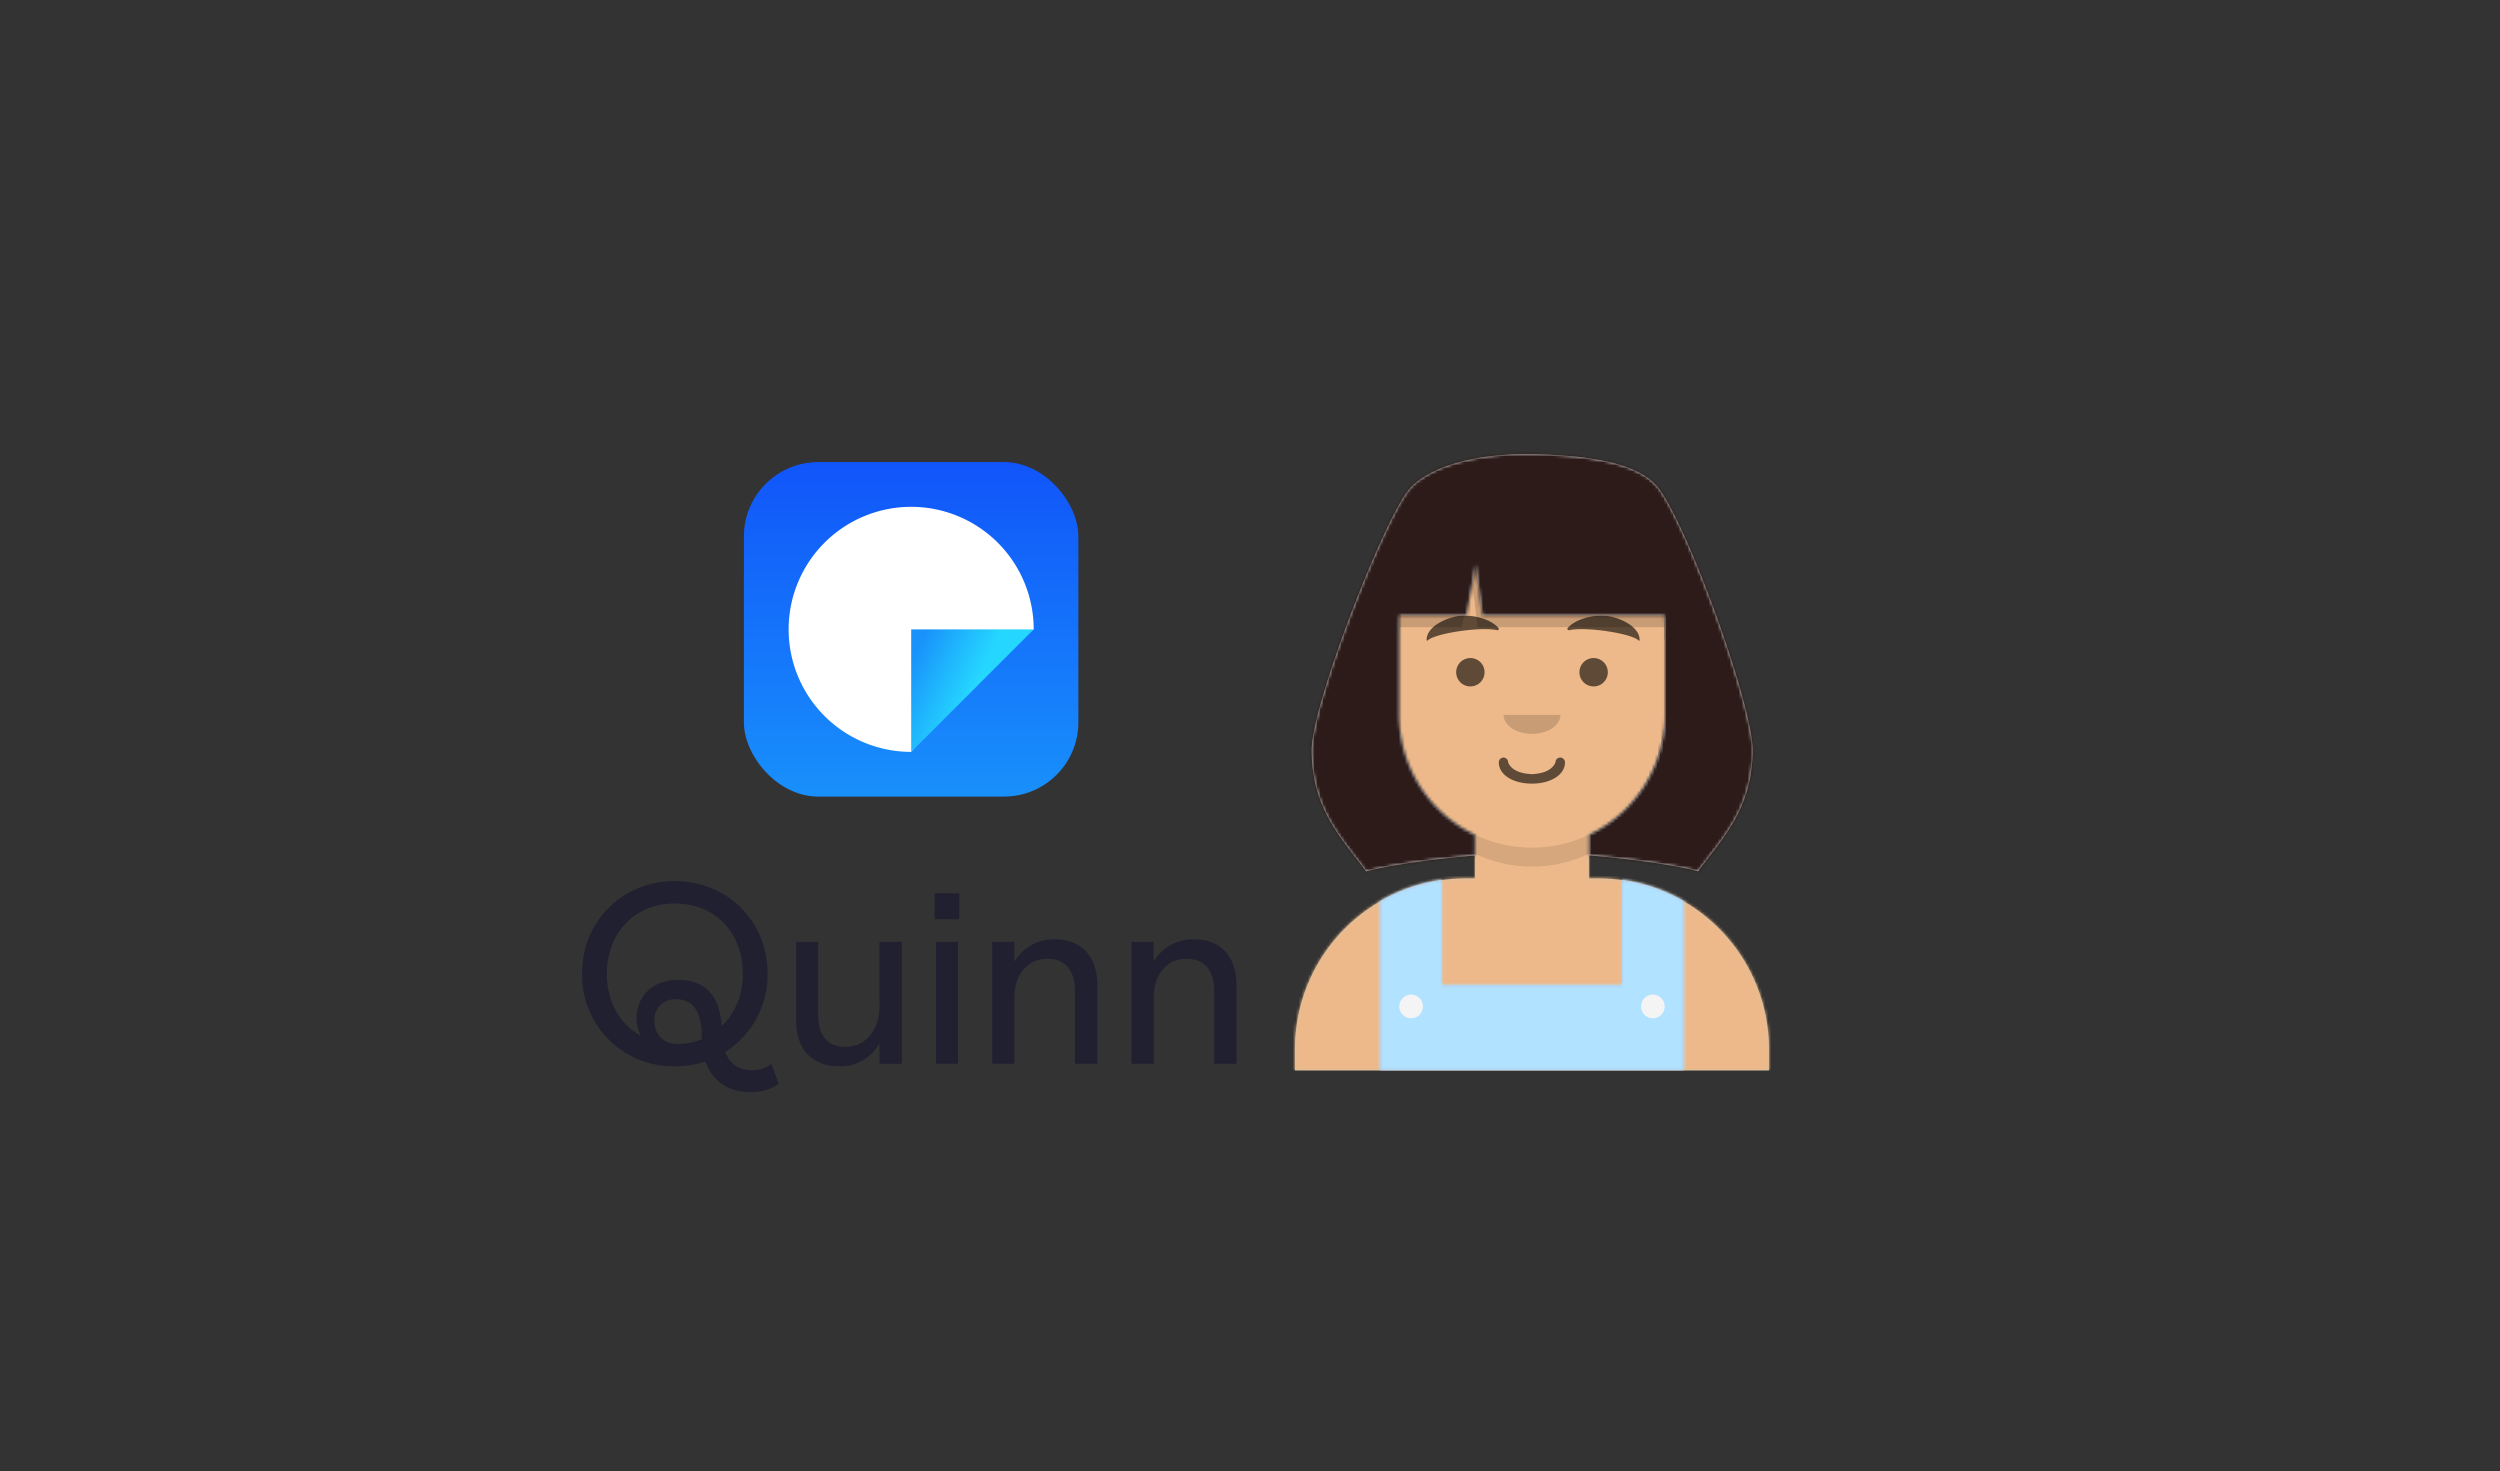 <svg id="Ebene_1" data-name="Ebene 1" xmlns="http://www.w3.org/2000/svg" xmlns:xlink="http://www.w3.org/1999/xlink" viewBox="0 0 831 489"><rect x="0" y="0" width="831" height="489" fill="#333333" stroke="none"/><defs><style>.cls-1,.cls-2{fill:#fff;}.cls-1,.cls-13,.cls-14,.cls-16,.cls-3,.cls-7,.cls-8{fill-rule:evenodd;}.cls-3{fill:#d0c6ac;}.cls-4{mask:url(#mask);}.cls-5{fill:#edb98a;}.cls-6{mask:url(#mask-2-2);}.cls-7{fill-opacity:0.1;}.cls-8{fill:#b7c1db;}.cls-9{mask:url(#mask-3);}.cls-10{fill:#b1e2ff;}.cls-11{fill:#f4f4f4;}.cls-12,.cls-14{fill-opacity:0.6;}.cls-13{fill-opacity:0.16;}.cls-15{mask:url(#mask-4-2);}.cls-16{fill:#e6e6e6;}.cls-17{mask:url(#mask-5);}.cls-18{fill:#2c1b18;}.cls-19{fill:url(#Unbenannter_Verlauf_3);}.cls-20{fill:url(#Unbenannter_Verlauf_2);}.cls-21{fill:#202030;}</style><mask id="mask" x="405.23" y="163.57" width="208" height="192.24" maskUnits="userSpaceOnUse"><g id="mask-2"><path id="path-1" class="cls-1" d="M528.14,277.51V292h3.15A56.73,56.73,0,0,1,588,348.72v7.09H430.45v-7.09A56.72,56.72,0,0,1,487.17,292h3.15V277.51a44.17,44.17,0,0,1-25-35.24,9.47,9.47,0,0,1-8.12-9.37v-11a9.46,9.46,0,0,1,7.88-9.32v-4.86a44.12,44.12,0,1,1,88.24,0v4.86a9.46,9.46,0,0,1,7.88,9.32v11a9.47,9.47,0,0,1-8.12,9.37A44.17,44.17,0,0,1,528.14,277.51Z"/></g></mask><mask id="mask-2-2" x="430.45" y="163.57" width="157.57" height="192.24" maskUnits="userSpaceOnUse"><g id="mask-2-3" data-name="mask-2"><path id="path-1-2" data-name="path-1" class="cls-1" d="M528.14,277.51V292h3.15A56.73,56.73,0,0,1,588,348.72v7.09H430.45v-7.09A56.72,56.72,0,0,1,487.17,292h3.15V277.51a44.17,44.17,0,0,1-25-35.24,9.47,9.47,0,0,1-8.12-9.37v-11a9.46,9.46,0,0,1,7.88-9.32v-4.86a44.12,44.12,0,1,1,88.24,0v4.86a9.46,9.46,0,0,1,7.88,9.32v11a9.47,9.47,0,0,1-8.12,9.37A44.17,44.17,0,0,1,528.14,277.51Z"/></g></mask><mask id="mask-3" x="405.23" y="269.15" width="208" height="86.66" maskUnits="userSpaceOnUse"><g id="mask-4"><path id="path-3" class="cls-1" d="M479.29,292.54v34.91h59.88V292.54a56.32,56.32,0,0,1,20.48,7v56.23H458.81V299.58A56.38,56.38,0,0,1,479.29,292.54Z"/></g></mask><mask id="mask-4-2" x="405.23" y="135.21" width="208" height="220.6" maskUnits="userSpaceOnUse"><g id="mask-6"><rect id="path-5" class="cls-2" x="405.23" y="135.21" width="208" height="220.6"/></g></mask><mask id="mask-5" x="404.45" y="135.21" width="209.57" height="220.6" maskUnits="userSpaceOnUse"><g id="mask-8"><path id="path-7" class="cls-1" d="M553.24,204.54H492.73l-2.21-16.89-3,16.89H465.22c-.07,1-.11,2.09-.11,3.15v29.94a44.14,44.14,0,0,0,25.21,39.88v6.86c-14.29,1.18-28.14,3.16-36.24,5.26C446.24,279,436.05,269,436,249.45c-.07-15,23.89-76.58,32.3-86.66,6.24-7.48,21.82-12.18,41-11.82s35.35,3,41.76,11c9.71,12.15,31.58,72.49,31.51,87.45-.09,19.54-10.28,29.5-18.12,40.18-8.1-2.1-21.94-4.08-36.24-5.26v-6.86a44.12,44.12,0,0,0,25.21-39.88V207.69C553.35,206.63,553.31,205.58,553.24,204.54Z"/></g></mask><linearGradient id="Unbenannter_Verlauf_3" x1="302.86" y1="-1437.6" x2="302.86" y2="-1548.78" gradientTransform="matrix(1, 0, 0, -1, 0, -1284)" gradientUnits="userSpaceOnUse"><stop offset="0" stop-color="#1155fa"/><stop offset="1" stop-color="#1890fb"/></linearGradient><linearGradient id="Unbenannter_Verlauf_2" x1="303.1" y1="-1503.58" x2="323.21" y2="-1513.55" gradientTransform="matrix(1, 0, 0, -1, 0, -1284)" gradientUnits="userSpaceOnUse"><stop offset="0" stop-color="#1993fb"/><stop offset="1" stop-color="#25d7ff"/></linearGradient></defs><title>Quinn_Intro</title><g id="Changelog"><g id="Body"><path class="cls-3" d="M528.14,277.51V292h3.15A56.73,56.73,0,0,1,588,348.72v7.09H430.45v-7.09A56.72,56.72,0,0,1,487.17,292h3.15V277.51a44.17,44.17,0,0,1-25-35.24,9.47,9.47,0,0,1-8.12-9.37v-11a9.46,9.46,0,0,1,7.88-9.32v-4.86a44.12,44.12,0,1,1,88.24,0v4.86a9.46,9.46,0,0,1,7.88,9.32v11a9.47,9.47,0,0,1-8.12,9.37A44.17,44.17,0,0,1,528.14,277.51Z"/><g class="cls-4"><g id="Color"><rect class="cls-5" x="405.23" y="163.57" width="208" height="192.24"/></g></g><g class="cls-6"><path id="Neck-Shadow" class="cls-7" d="M553.35,237.63v6.3a44.12,44.12,0,1,1-88.24,0v-6.3a44.12,44.12,0,1,0,88.24,0Z"/></g></g><g id="Overall"><path class="cls-8" d="M479.29,292.54v34.91h59.88V292.54a56.32,56.32,0,0,1,20.48,7v56.23H458.81V299.58A56.38,56.38,0,0,1,479.29,292.54Z"/></g><g class="cls-9"><rect class="cls-10" x="405.23" y="269.15" width="208" height="86.66"/></g><circle id="Button" class="cls-11" cx="469.05" cy="334.54" r="3.94"/><circle class="cls-11" cx="549.41" cy="334.54" r="3.94"/><g id="Face"><path id="Mouth" class="cls-12" d="M498.2,253.39c0,4.23,4.85,7.09,11,7.09s11-2.86,11-7.09a1.61,1.61,0,0,0-1.57-1.58,1.56,1.56,0,0,0-1.58,1.58c-1,2.31-3.4,3.71-7.88,3.94-4.48-.23-6.9-1.63-7.88-3.94a1.55,1.55,0,0,0-1.57-1.58A1.61,1.61,0,0,0,498.2,253.39Z"/><path id="Nose" class="cls-13" d="M499.78,237.63c0,3.48,4.23,6.3,9.45,6.3s9.46-2.82,9.46-6.3"/><circle id="Eye" class="cls-12" cx="488.75" cy="223.45" r="4.73"/><circle class="cls-12" cx="529.72" cy="223.45" r="4.73"/><path id="Eyebrow" class="cls-14" d="M486,204.66c-4.58.21-12,3.53-11.78,8.15a.19.19,0,0,0,.33.1c2.17-2.33,17.58-4.69,23-3.44.5.11.88-.38.56-.73-2.69-3-8-4.27-12.12-4.08"/><path class="cls-14" d="M533.22,204.66c4.58.21,12,3.53,11.78,8.15a.19.19,0,0,1-.33.1c-2.17-2.33-17.58-4.69-23-3.44-.5.11-.88-.38-.56-.73,2.7-3,8-4.27,12.12-4.08"/></g><g id="Top"><g class="cls-15"><path id="Shadow" class="cls-13" d="M458.83,195.26q15.3-39.1,32.33-39.1c.42,0,23-.19,37.86-.29,16.27,7.38,27.48,22.91,27.48,40.88v11.73H491.16L489,190.22l-3.06,18.26H458.81V196.75c0-.5,0-1,0-1.49Z"/><g id="Hair"><g id="Combined-Shape"><path class="cls-16" d="M553.24,204.54H492.73l-2.21-16.89-3,16.89H465.22c-.07,1-.11,2.09-.11,3.15v29.94a44.14,44.14,0,0,0,25.21,39.88v6.86c-14.29,1.18-28.14,3.16-36.24,5.26C446.24,279,436.05,269,436,249.45c-.07-15,23.89-76.58,32.3-86.66,6.24-7.48,21.82-12.18,41-11.82s35.35,3,41.76,11c9.71,12.15,31.58,72.49,31.51,87.45-.09,19.54-10.28,29.5-18.12,40.18-8.1-2.1-21.94-4.08-36.24-5.26v-6.86a44.12,44.12,0,0,0,25.21-39.88V207.69C553.35,206.63,553.31,205.58,553.24,204.54Z"/></g><g class="cls-17"><rect class="cls-18" x="404.45" y="135.21" width="209.57" height="220.6"/></g></g></g></g></g><rect class="cls-19" x="247.27" y="153.6" width="111.18" height="111.18" rx="24.71"/><path class="cls-1" d="M333.74,215.51c3-1.8,6.3-3.76,9.86-6.3a40.73,40.73,0,1,0-40.72,40.72,91.49,91.49,0,0,0,10.77-15.11,47.56,47.56,0,0,1,6.35-8.95C324,221.32,328.51,218.63,333.74,215.51Z"/><path class="cls-20" d="M343.6,209.21H302.88v40.72Z"/><path class="cls-21" d="M249.31,363a15.74,15.74,0,0,0,9.55-2.74l-2.47-6.58a10.16,10.16,0,0,1-6.31,2.05c-4.35,0-7.43-1.88-9-6.07a30.45,30.45,0,0,0,14.07-26c0-17.36-13.3-30.78-30.87-30.78-17.23,0-30.8,13.17-30.8,30.78a30.32,30.32,0,0,0,30.8,30.78,32.82,32.82,0,0,0,10.23-1.62C236.77,359.58,242.4,363,249.31,363Zm-36.25-18.72c-7.59-4.11-11.35-12.06-11.35-20.52,0-13.26,8.87-23.43,22.61-23.43,13.47,0,22.6,9.75,22.6,23.34,0,6.58-2.22,12.91-7.08,17.44v-.68c-.77-9.06-5-14.71-14.59-14.71-7.5,0-13.64,4.79-13.64,12.66A12.07,12.07,0,0,0,213.06,344.28ZM225,347c-4.61,0-7.51-3.33-7.51-7.86a6.82,6.82,0,0,1,7.17-7c7,0,8.53,6.16,8.61,12a4.75,4.75,0,0,0,.09,1.29A21.19,21.19,0,0,1,225,347Z"/><path class="cls-21" d="M292.34,313.07v21.54c0,6.76-3.84,13.34-11.26,13.34-6.65,0-9.12-4.44-9.12-10.6V313.07h-7.34v26c0,9.32,4.95,15.39,14.5,15.39a14.9,14.9,0,0,0,13.22-7.7v6.84h7.42V313.07Z"/><path class="cls-21" d="M311.1,313.07v40.52h7.34V313.07Zm-.43-7.53h8.19v-8.63h-8.19Z"/><path class="cls-21" d="M337.18,353.59V331.37c0-6.59,3.75-12.66,10.92-12.66,6.65,0,9.21,4.62,9.21,10.77v24.11h7.42V327.26c0-9.06-5-15.05-14.25-15.05a15.36,15.36,0,0,0-13.3,7.44v-6.58h-7.34v40.52Z"/><path class="cls-21" d="M383.49,353.59V331.37c0-6.59,3.75-12.66,10.92-12.66,6.65,0,9.21,4.62,9.21,10.77v24.11H411V327.26c0-9.06-5-15.05-14.24-15.05a15.39,15.39,0,0,0-13.31,7.44v-6.58h-7.33v40.52Z"/></svg>